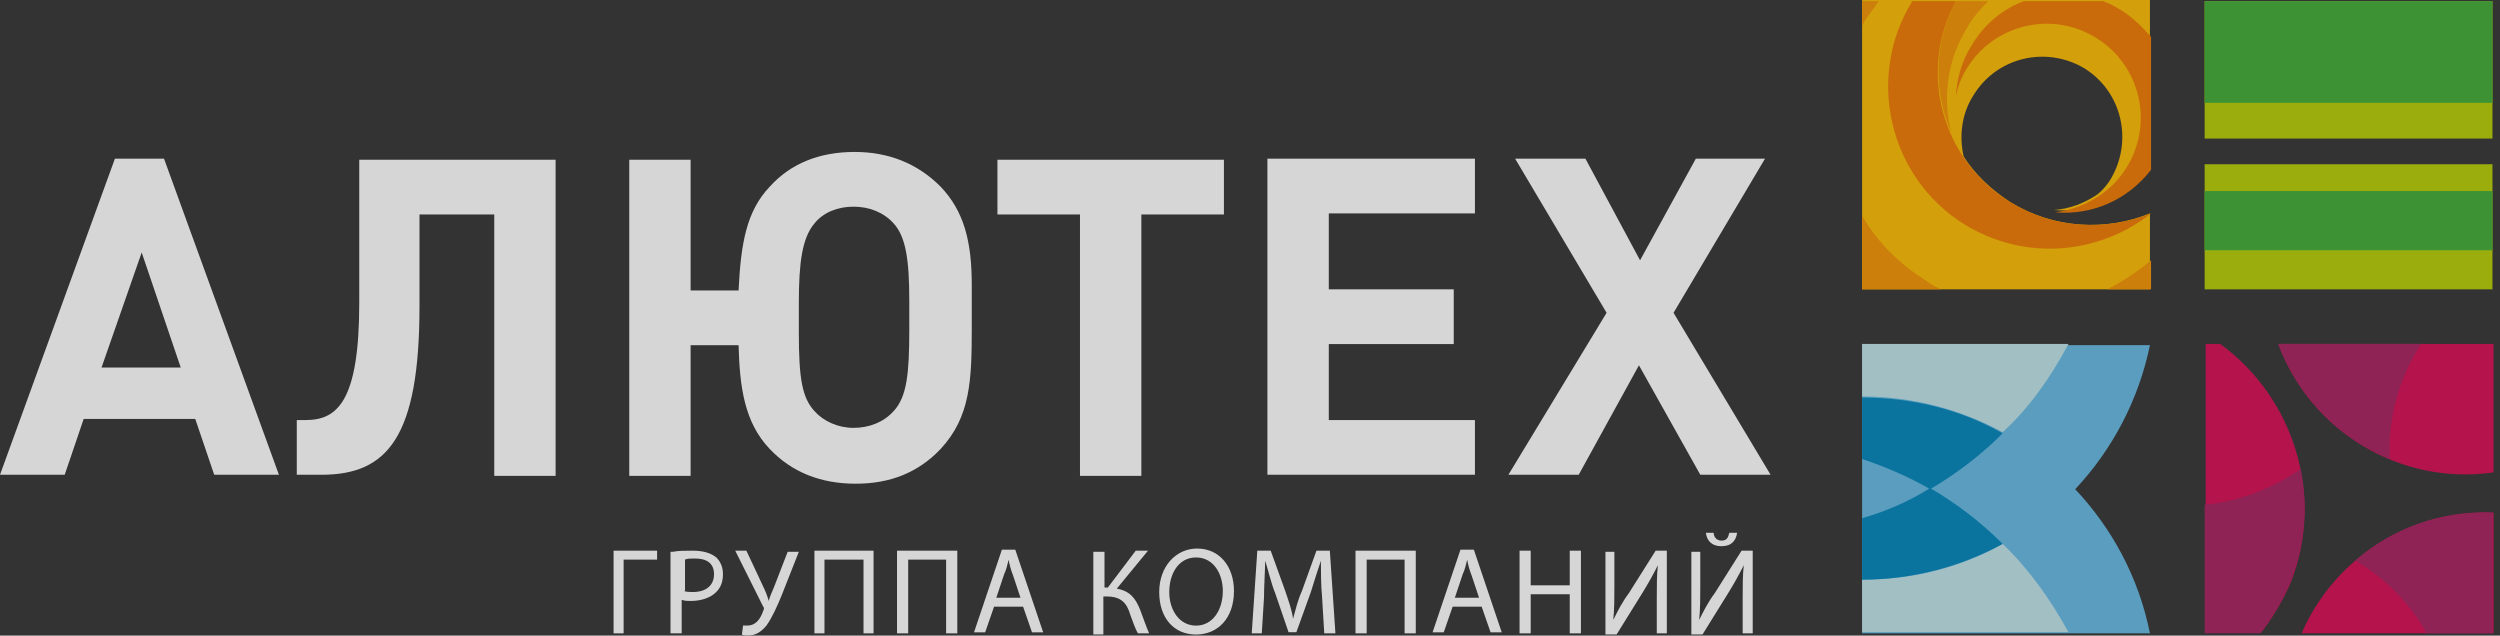 <svg width="118" height="30" viewBox="0 0 118 30" fill="none" xmlns="http://www.w3.org/2000/svg">
<rect x="0" y="0" width="118" height="30" fill="#333333" stroke="none"/>
<g opacity="0.8">
<path d="M104.059 6.54H117.645V0.055H104.059V6.54ZM104.059 13.657H117.645V7.752H104.059V13.657Z" fill="#B4CC04"/>
<path d="M104.059 4.853H117.645V0.055H104.059V4.853ZM104.059 11.812H117.645V9.018H104.059V11.812Z" fill="#40AB35"/>
<path d="M31.015 25.992V26.414H29.435V29.894H28.961V25.992H31.015Z" fill="white"/>
<path d="M31.754 26.045C32.017 25.992 32.333 25.992 32.702 25.992C33.176 25.992 33.544 26.098 33.807 26.308C34.018 26.519 34.123 26.783 34.123 27.099C34.123 27.468 34.018 27.732 33.807 27.943C33.544 28.207 33.123 28.365 32.596 28.365C32.438 28.365 32.333 28.365 32.175 28.312V29.894H31.648V26.045H31.754ZM32.28 27.89C32.386 27.943 32.544 27.943 32.702 27.943C33.334 27.943 33.702 27.627 33.702 27.099C33.702 26.572 33.334 26.361 32.807 26.361C32.596 26.361 32.438 26.361 32.333 26.414V27.89H32.28Z" fill="white"/>
<path d="M35.23 25.992L36.02 27.679C36.125 27.89 36.23 28.154 36.283 28.365C36.336 28.154 36.441 27.943 36.546 27.679L37.178 26.045H37.705L36.915 28.048C36.704 28.576 36.441 29.156 36.178 29.525C35.914 29.841 35.651 29.999 35.282 29.999C35.177 29.999 35.072 29.999 35.019 29.946L35.072 29.525C35.124 29.525 35.177 29.525 35.282 29.525C35.704 29.525 35.914 29.156 36.02 28.839C36.072 28.734 36.072 28.681 36.02 28.628L34.703 25.992H35.23Z" fill="white"/>
<path d="M41.232 25.992V29.894H40.758V26.414H38.915V29.894H38.441V25.992H41.232Z" fill="white"/>
<path d="M45.184 25.992V29.894H44.657V26.414H42.866V29.894H42.34V25.992H45.184Z" fill="white"/>
<path d="M46.92 28.634L46.499 29.847H45.973L47.289 25.945H47.921L49.238 29.847H48.711L48.29 28.634H46.92ZM48.184 28.265L47.816 27.158C47.711 26.894 47.658 26.683 47.605 26.42C47.553 26.631 47.5 26.894 47.395 27.105L47.026 28.212H48.184V28.265Z" fill="white"/>
<path d="M52.132 25.992V27.732H52.29L53.607 25.992H54.186L52.711 27.785C53.343 27.89 53.607 28.259 53.817 28.787C53.975 29.208 54.081 29.525 54.239 29.894H53.712C53.554 29.63 53.449 29.261 53.343 28.997C53.185 28.47 52.922 28.154 52.237 28.154H52.079V29.946H51.605V26.045H52.132V25.992Z" fill="white"/>
<path d="M58.243 27.894C58.243 29.212 57.453 29.95 56.453 29.95C55.399 29.95 54.715 29.16 54.715 27.947C54.715 26.734 55.505 25.891 56.505 25.891C57.559 25.891 58.243 26.734 58.243 27.894ZM55.189 27.947C55.189 28.79 55.663 29.529 56.453 29.529C57.242 29.529 57.717 28.79 57.717 27.894C57.717 27.103 57.295 26.312 56.453 26.312C55.61 26.312 55.189 27.103 55.189 27.947Z" fill="white"/>
<path d="M62.4 28.154C62.347 27.627 62.347 26.941 62.347 26.467C62.189 26.941 62.031 27.416 61.873 27.943L61.188 29.841H60.82L60.188 27.996C59.977 27.468 59.872 26.941 59.714 26.467C59.714 26.941 59.661 27.627 59.661 28.207L59.556 29.894H59.082L59.345 25.992H59.977L60.662 27.89C60.82 28.365 60.978 28.787 61.031 29.208C61.136 28.839 61.241 28.365 61.452 27.89L62.136 25.992H62.768L63.032 29.894H62.505L62.4 28.154Z" fill="white"/>
<path d="M66.824 25.992V29.894H66.297V26.414H64.507V29.894H63.98V25.992H66.824Z" fill="white"/>
<path d="M68.565 28.634L68.144 29.847H67.617L68.934 25.945H69.566L70.882 29.847H70.356L69.934 28.634H68.565ZM69.829 28.265L69.46 27.158C69.355 26.894 69.302 26.683 69.25 26.42C69.197 26.631 69.144 26.894 69.039 27.105L68.67 28.212H69.829V28.265Z" fill="white"/>
<path d="M72.249 25.992V27.627H74.092V25.992H74.619V29.894H74.092V28.048H72.249V29.894H71.723V25.992H72.249Z" fill="white"/>
<path d="M76.199 25.992V27.627C76.199 28.259 76.199 28.734 76.146 29.261C76.357 28.839 76.567 28.418 76.883 27.996L78.147 25.992H78.674V29.894H78.2V28.259C78.2 27.627 78.2 27.152 78.252 26.678C78.042 27.099 77.778 27.574 77.515 27.996L76.304 29.946H75.777V26.045H76.199V25.992Z" fill="white"/>
<path d="M80.253 25.992V27.626C80.253 28.259 80.253 28.734 80.201 29.261C80.411 28.839 80.622 28.417 80.938 27.995L82.202 25.992H82.728V29.893H82.254V28.259C82.254 27.626 82.254 27.152 82.307 26.677C82.096 27.099 81.833 27.574 81.57 27.995L80.359 29.946H79.832V26.045H80.253V25.992ZM80.885 25.148C80.885 25.307 80.991 25.517 81.254 25.517C81.517 25.517 81.57 25.359 81.623 25.148H81.991C81.939 25.517 81.728 25.781 81.254 25.781C80.78 25.781 80.569 25.517 80.517 25.148H80.885Z" fill="white"/>
<path d="M5.424 7.488L0 22.409H3.054L3.95 19.773H9.216L10.111 22.409H13.165L7.741 7.488H5.424ZM4.792 17.348L6.688 11.917L8.531 17.348H4.792ZM16.957 14.29C16.957 18.982 15.903 19.826 14.429 19.826H14.008V22.409H15.166C18.273 22.409 19.8 20.669 19.8 14.448V10.124H23.329V22.462H26.225V7.541H16.957V14.29ZM40.338 7.172C38.706 7.172 37.336 7.699 36.336 8.806C35.23 9.966 34.967 11.495 34.861 13.71H32.597V7.541H29.701V22.462H32.597V16.293H34.861C34.914 18.244 35.125 19.931 36.336 21.196C37.389 22.303 38.758 22.831 40.391 22.831C42.023 22.831 43.34 22.303 44.393 21.196C45.815 19.667 45.867 17.927 45.867 15.449V13.446C45.867 11.39 45.499 9.966 44.393 8.806C43.287 7.699 41.918 7.172 40.338 7.172ZM42.918 15.555C42.918 17.611 42.813 18.718 42.181 19.404C41.707 19.931 41.023 20.195 40.285 20.195C39.548 20.195 38.864 19.878 38.442 19.404C37.863 18.771 37.705 17.875 37.705 15.713V14.29C37.705 12.392 37.863 11.232 38.442 10.546C38.864 10.019 39.548 9.755 40.285 9.755C41.023 9.755 41.707 10.019 42.181 10.546C42.76 11.179 42.918 12.286 42.918 14.184V15.555ZM47.079 10.124H50.975V22.462H53.872V10.124H57.769V7.541H47.079V10.124ZM59.822 22.409H69.617V19.826H62.719V16.24H68.617V13.657H62.719V10.072H69.617V7.488H59.822V22.409ZM78.991 14.764L83.309 7.488H80.044L77.411 12.286L74.831 7.488H71.513L75.831 14.764L71.197 22.409H74.515L77.358 17.242L80.255 22.409H83.572L78.991 14.764Z" fill="white"/>
<path d="M107.532 16.234C109.059 20.347 113.272 22.93 117.696 22.298V16.234H107.532ZM108.638 29.89H117.696V24.196C113.746 24.037 110.165 26.357 108.638 29.89ZM104.794 16.234H104.109V29.837H106.742C107.269 29.152 107.743 28.361 108.112 27.517C109.744 23.405 108.27 18.765 104.794 16.234Z" fill="#D60B52"/>
<path d="M114.275 16.234H107.534C108.482 18.765 110.431 20.716 112.8 21.665C112.695 19.767 113.222 17.869 114.275 16.234ZM104.059 23.826V29.89H106.692C107.218 29.204 107.692 28.413 108.061 27.57C108.798 25.777 108.956 23.879 108.587 22.139C107.218 23.088 105.638 23.668 104.059 23.826ZM111.168 26.463C112.537 27.254 113.748 28.466 114.538 29.89H117.645V24.196C115.223 24.09 112.906 24.934 111.168 26.463Z" fill="#A61F5E"/>
<path d="M97.949 23.09C99.687 21.245 100.95 18.872 101.477 16.289H87.891V29.892H101.477C100.95 27.256 99.687 24.936 97.949 23.09Z" fill="#64B8E1"/>
<path d="M94.526 25.672C92.577 26.779 90.313 27.359 87.891 27.359V29.837H97.633C96.79 28.308 95.79 26.884 94.526 25.672ZM97.633 16.234H87.891V18.712C90.313 18.712 92.577 19.345 94.526 20.399C95.79 19.24 96.79 17.816 97.633 16.234Z" fill="#BEE2E9"/>
<path d="M87.891 24.46V27.36C90.313 27.36 92.577 26.727 94.526 25.672C93.525 24.671 92.367 23.774 91.103 23.036C90.102 23.669 88.996 24.143 87.891 24.46ZM87.891 18.766V21.665C88.996 22.035 90.102 22.509 91.103 23.089C92.367 22.351 93.525 21.454 94.526 20.453C92.577 19.346 90.313 18.766 87.891 18.766Z" fill="#0085BA"/>
<path d="M94.894 9.543C93.999 8.963 93.209 8.225 92.683 7.381C92.472 6.432 92.577 5.378 93.157 4.481C94.263 2.689 96.58 2.162 98.37 3.216C100.161 4.323 100.687 6.643 99.634 8.436C99.476 8.699 99.265 8.963 99.002 9.174C98.37 9.596 97.686 9.859 96.948 9.912C98.686 10.07 100.371 9.332 101.477 7.909V0H87.891V13.655H101.477V10.07C99.423 10.914 96.948 10.808 94.894 9.543Z" fill="#FBBA00"/>
<path d="M87.891 10.178V13.657H91.629C91.366 13.552 91.103 13.394 90.892 13.236C89.628 12.445 88.575 11.39 87.891 10.178ZM88.68 0.055H87.891V1.215C87.943 1.162 87.943 1.109 87.996 1.004C88.207 0.687 88.47 0.371 88.68 0.055ZM99.476 13.657H101.53V12.287C100.845 12.867 100.161 13.288 99.476 13.657ZM92.103 6.276C91.682 4.642 91.893 2.849 92.841 1.32C93.104 0.846 93.473 0.424 93.841 0.055H92.314C91.261 2.058 91.261 4.325 92.103 6.276Z" fill="#F39200"/>
<path d="M100.108 0.476C99.845 0.318 99.581 0.16 99.265 0.055H95.526C94.526 0.424 93.631 1.162 93.051 2.164C92.577 2.902 92.367 3.745 92.314 4.536C92.419 4.062 92.577 3.64 92.841 3.218C94.105 1.162 96.843 0.476 98.949 1.795C101.003 3.06 101.688 5.802 100.371 7.91C99.634 9.123 98.317 9.861 97.001 10.019C98.739 10.178 100.424 9.439 101.53 8.016V1.742C101.108 1.267 100.634 0.793 100.108 0.476ZM94.894 9.545C91.629 7.541 90.524 3.376 92.314 0.055H90.26C88.049 3.64 89.154 8.385 92.735 10.599C95.579 12.339 99.055 12.023 101.53 10.072C99.423 10.916 96.948 10.81 94.894 9.545Z" fill="#EF7900"/>
</g>
</svg>
